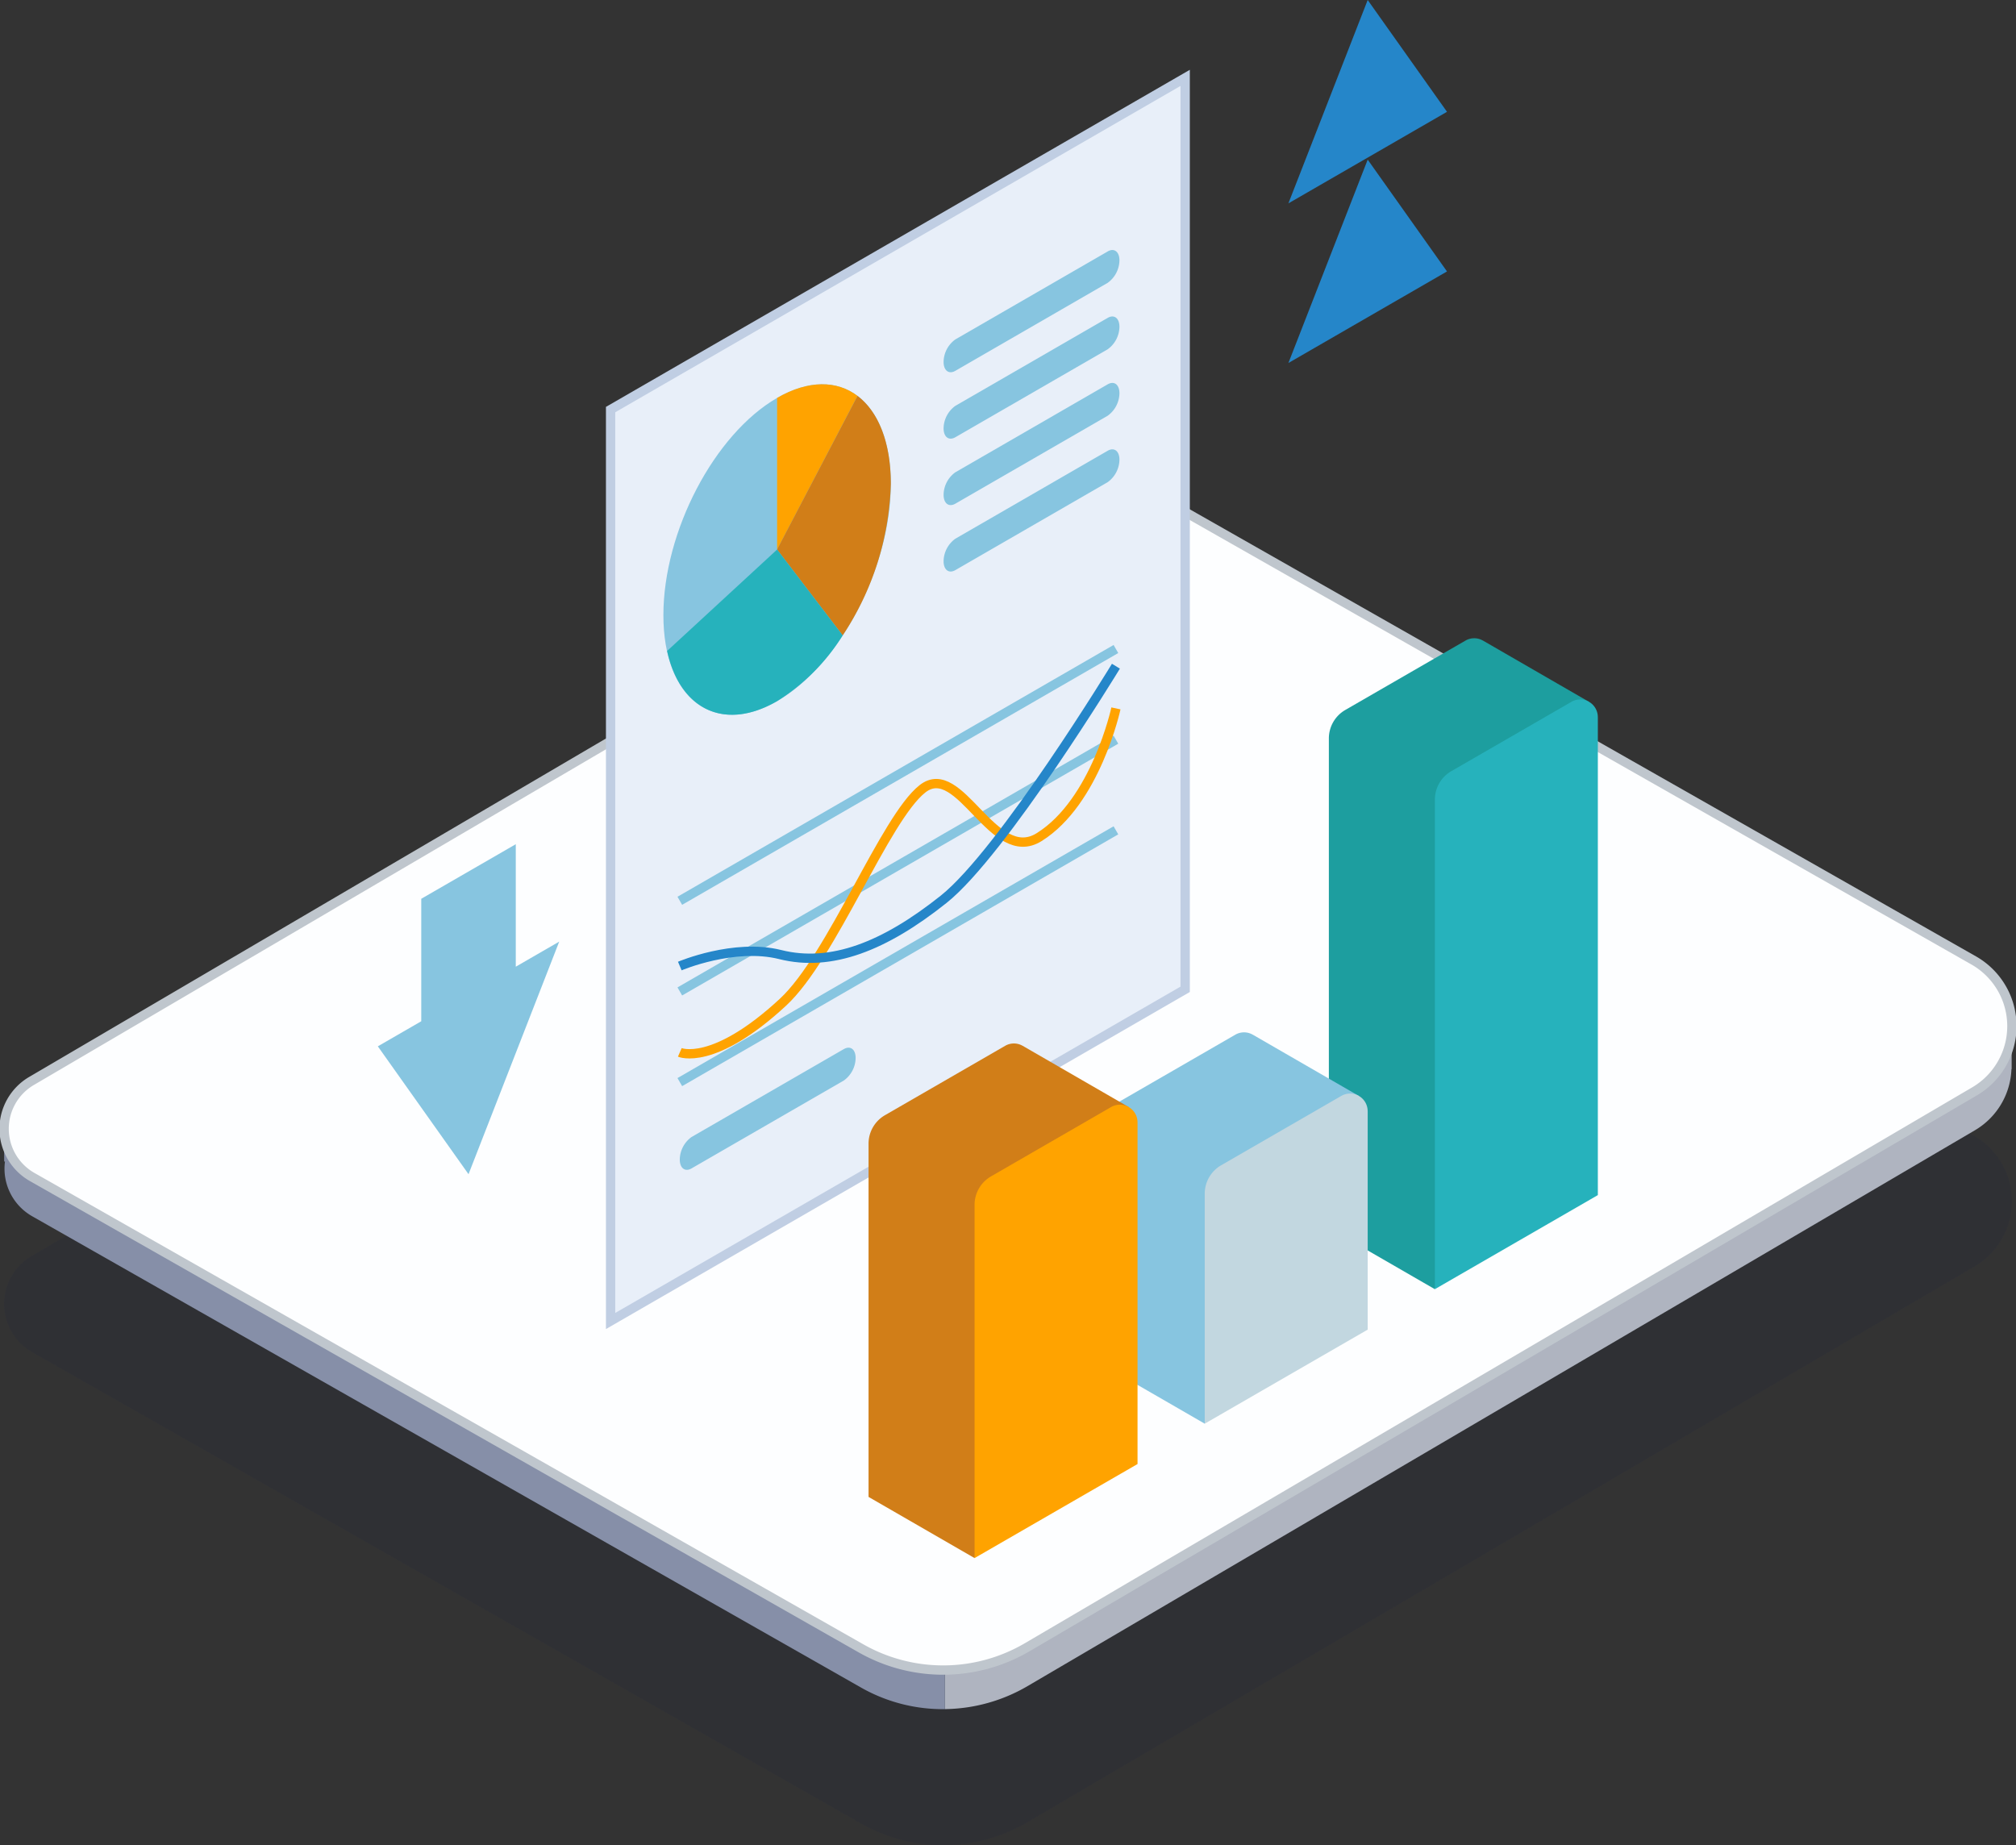 <svg id="Group_3759" data-name="Group 3759" xmlns="http://www.w3.org/2000/svg" xmlns:xlink="http://www.w3.org/1999/xlink" width="216.49" height="198.151" viewBox="0 0 216.49 198.151">
  <rect x="0" y="0" width="216.49" height="198.151" fill="#333333" stroke="none"/>
  <defs>
    <clipPath id="clip-path">
      <rect id="Rectangle_2153" data-name="Rectangle 2153" width="216.49" height="198.151" fill="none"/>
    </clipPath>
    <clipPath id="clip-path-3">
      <rect id="Rectangle_2149" data-name="Rectangle 2149" width="215.606" height="127.989" fill="none"/>
    </clipPath>
    <clipPath id="clip-path-4">
      <path id="Path_11332" data-name="Path 11332" d="M110.6,59.943,3.442,122.824a5.956,5.956,0,0,0,.07,10.314l89,50.614a17.844,17.844,0,0,0,17.854-.121l101.724-59.688a8.123,8.123,0,0,0-.1-14.066L124.03,59.852a13.417,13.417,0,0,0-13.425.091" transform="translate(-0.5 -58.097)" fill="none"/>
    </clipPath>
    <linearGradient id="linear-gradient" x1="0.003" y1="1.14" x2="0.007" y2="1.14" gradientUnits="objectBoundingBox">
      <stop offset="0" stop-color="#d4d8d7"/>
      <stop offset="1" stop-color="#fdfeff"/>
    </linearGradient>
  </defs>
  <g id="Group_3758" data-name="Group 3758" clip-path="url(#clip-path)">
    <g id="Group_3753" data-name="Group 3753">
      <g id="Group_3752" data-name="Group 3752" clip-path="url(#clip-path)">
        <g id="Group_3751" data-name="Group 3751" transform="translate(0.442 70.163)" opacity="0.17">
          <g id="Group_3750" data-name="Group 3750">
            <g id="Group_3749" data-name="Group 3749" clip-path="url(#clip-path-3)">
              <path id="Path_11329" data-name="Path 11329" d="M110.372,204.907l101.722-59.689A8.121,8.121,0,0,0,212,131.152L124.03,81.127a13.418,13.418,0,0,0-13.425.091L3.443,144.1a5.956,5.956,0,0,0,.07,10.315l89,50.614a17.85,17.85,0,0,0,17.856-.121" transform="translate(-0.5 -79.372)" fill="#1e233e"/>
            </g>
          </g>
        </g>
        <path id="Path_11330" data-name="Path 11330" d="M114.794,131.652v66.591a18,18,0,0,0,8.837-2.451L225.366,136.1a7.956,7.956,0,0,0,3.954-6.583h.022v-2.79Z" transform="translate(-13.319 -14.704)" fill="#afb4c0"/>
        <path id="Path_11331" data-name="Path 11331" d="M.506,136.651v3.43H.594a5.875,5.875,0,0,0,2.916,5.877l89.009,50.614a17.762,17.762,0,0,0,9.014,2.32V132.3Z" transform="translate(-0.059 -15.35)" fill="#868fa8"/>
      </g>
    </g>
    <g id="Group_3755" data-name="Group 3755" transform="translate(0.442 51.356)">
      <g id="Group_3754" data-name="Group 3754" clip-path="url(#clip-path-4)">
        <rect id="Rectangle_2151" data-name="Rectangle 2151" width="217.996" height="128.81" transform="translate(-1.011)" fill="url(#linear-gradient)"/>
      </g>
    </g>
    <g id="Group_3757" data-name="Group 3757">
      <g id="Group_3756" data-name="Group 3756" clip-path="url(#clip-path)">
        <path id="Path_11333" data-name="Path 11333" d="M110.372,183.632l101.722-59.689A8.121,8.121,0,0,0,212,109.877L124.03,59.852a13.418,13.418,0,0,0-13.425.091L3.443,122.823a5.956,5.956,0,0,0,.07,10.315l89,50.614A17.85,17.85,0,0,0,110.372,183.632Z" transform="translate(-0.058 -6.741)" fill="none" stroke="#bfc6cd" stroke-miterlimit="10" stroke-width="1"/>
        <path id="Path_11334" data-name="Path 11334" d="M74.176,45.081l61.7-35.621v97.878l-61.7,35.621Z" transform="translate(-8.606 -1.098)" fill="#e8eff9"/>
        <path id="Path_11335" data-name="Path 11335" d="M74.176,45.081l61.7-35.621v97.878l-61.7,35.621Z" transform="translate(-8.606 -1.098)" fill="none" stroke="#c0cee3" stroke-miterlimit="10" stroke-width="1"/>
        <path id="Path_11336" data-name="Path 11336" d="M105.013,57.38c0-8.993-5.467-13.125-12.211-9.232S80.59,62.488,80.59,71.481,86.057,84.606,92.8,80.712s12.211-14.34,12.211-23.332" transform="translate(-9.351 -5.416)" fill="#87c5e0"/>
        <path id="Path_11337" data-name="Path 11337" d="M103.04,47.931c-2.21-1.671-5.262-1.731-8.635.217V64.43Z" transform="translate(-10.954 -5.416)" fill="#ffa300"/>
        <path id="Path_11338" data-name="Path 11338" d="M101.445,73.818a30.952,30.952,0,0,0,5.171-16.274c0-4.5-1.368-7.778-3.577-9.449L94.4,64.593Z" transform="translate(-10.953 -5.58)" fill="#d17e18"/>
        <path id="Path_11339" data-name="Path 11339" d="M81.043,77.651c1.358,6.234,6.123,8.674,11.811,5.39a22.071,22.071,0,0,0,7.041-7.059L92.854,66.76Z" transform="translate(-9.403 -7.746)" fill="#26b2bc"/>
        <path id="Path_11340" data-name="Path 11340" d="M132.247,30.531l-16.354,9.443a3.029,3.029,0,0,0-1.265,2.416c0,.932.567,1.36,1.265.956L132.247,33.9a3.029,3.029,0,0,0,1.265-2.416c0-.932-.567-1.36-1.265-.956" transform="translate(-13.3 -3.525)" fill="#87c5e0"/>
        <path id="Path_11341" data-name="Path 11341" d="M132.247,38.6l-16.354,9.443a3.029,3.029,0,0,0-1.265,2.416c0,.932.567,1.36,1.265.956l16.354-9.443a3.029,3.029,0,0,0,1.265-2.416c0-.932-.567-1.36-1.265-.956" transform="translate(-13.3 -4.461)" fill="#87c5e0"/>
        <path id="Path_11342" data-name="Path 11342" d="M132.247,46.672l-16.354,9.443a3.029,3.029,0,0,0-1.265,2.416c0,.932.567,1.36,1.265.956l16.354-9.443a3.029,3.029,0,0,0,1.265-2.416c0-.932-.567-1.36-1.265-.956" transform="translate(-13.3 -5.398)" fill="#87c5e0"/>
        <path id="Path_11343" data-name="Path 11343" d="M132.247,54.742l-16.354,9.443a3.029,3.029,0,0,0-1.265,2.416c0,.932.567,1.36,1.265.956l16.354-9.443a3.029,3.029,0,0,0,1.265-2.416c0-.932-.567-1.36-1.265-.956" transform="translate(-13.3 -6.334)" fill="#87c5e0"/>
        <path id="Path_11344" data-name="Path 11344" d="M100.2,127.425l-16.354,9.443a3.029,3.029,0,0,0-1.265,2.416c0,.932.567,1.36,1.265.956L100.2,130.8a3.029,3.029,0,0,0,1.265-2.416c0-.932-.567-1.36-1.265-.956" transform="translate(-9.582 -14.767)" fill="#87c5e0"/>
        <line id="Line_98" data-name="Line 98" y1="27.038" x2="46.832" transform="translate(73.002 69.696)" fill="none" stroke="#87c5e0" stroke-miterlimit="10" stroke-width="1"/>
        <line id="Line_99" data-name="Line 99" y1="27.038" x2="46.832" transform="translate(73.002 79.431)" fill="none" stroke="#87c5e0" stroke-miterlimit="10" stroke-width="1"/>
        <line id="Line_100" data-name="Line 100" y1="27.038" x2="46.832" transform="translate(73.002 89.167)" fill="none" stroke="#87c5e0" stroke-miterlimit="10" stroke-width="1"/>
        <path id="Path_11345" data-name="Path 11345" d="M82.584,123s3.569,1.568,11.079-5.389c5.287-4.9,10.952-19.752,14.981-22.918s7.571,8.281,12.527,5.19c6.084-3.8,8.246-13.825,8.246-13.825" transform="translate(-9.582 -9.985)" fill="none" stroke="#ffa300" stroke-miterlimit="10" stroke-width="1"/>
        <path id="Path_11346" data-name="Path 11346" d="M82.584,113.132s5.823-2.479,10.778-1.233c5.49,1.379,11.221-.894,17.548-5.931s18.506-25.036,18.506-25.036" transform="translate(-9.582 -9.39)" fill="none" stroke="#2586c9" stroke-miterlimit="10" stroke-width="1"/>
        <path id="Path_11347" data-name="Path 11347" d="M45.9,124.263l9.739,13.731,9.739-24.976-4.664,2.693V102.557l-10.151,5.861V121.57Z" transform="translate(-5.326 -11.899)" fill="#87c5e0"/>
        <path id="Path_11348" data-name="Path 11348" d="M177.991,77.793l-.011-.006-.006,0h0a1.87,1.87,0,0,0-1.878.005l-12.9,7.447a3.53,3.53,0,0,0-1.764,3.057v52.574l11.387,6.574,16.542-63.083Z" transform="translate(-18.731 -8.996)" fill="#1d9e9f"/>
        <path id="Path_11349" data-name="Path 11349" d="M191.811,86.863V138.2l-17.5,10.1V95.73a3.529,3.529,0,0,1,1.764-3.056l12.9-7.447a1.889,1.889,0,0,1,2.833,1.636" transform="translate(-20.225 -9.859)" fill="#26b2bc"/>
        <path id="Path_11350" data-name="Path 11350" d="M150.031,125.67l-.011-.006-.006,0h0a1.87,1.87,0,0,0-1.878.005l-12.9,7.447a3.53,3.53,0,0,0-1.764,3.057v24.69l11.387,6.575,16.542-35.2Z" transform="translate(-15.487 -14.551)" fill="#87c5e0"/>
        <path id="Path_11351" data-name="Path 11351" d="M163.852,134.739V158.2l-17.5,10.1V143.606a3.529,3.529,0,0,1,1.764-3.056l12.9-7.447a1.889,1.889,0,0,1,2.833,1.636" transform="translate(-16.981 -15.414)" fill="#c2d7e0"/>
        <path id="Path_11352" data-name="Path 11352" d="M122.071,127.021l-.011-.006-.006,0h0a1.87,1.87,0,0,0-1.878.005l-12.9,7.447a3.528,3.528,0,0,0-1.764,3.056v37.935L116.9,182.03l16.542-48.443Z" transform="translate(-12.242 -14.708)" fill="#d17e18"/>
        <path id="Path_11353" data-name="Path 11353" d="M135.892,136.091v36.7l-17.5,10.1V144.958a3.527,3.527,0,0,1,1.764-3.056l12.9-7.447a1.889,1.889,0,0,1,2.833,1.636" transform="translate(-13.737 -15.571)" fill="#ffa300"/>
        <path id="Path_11354" data-name="Path 11354" d="M173.547,12.007,165.031,0l-8.515,21.84Z" transform="translate(-18.16 0)" fill="#2586c9"/>
        <path id="Path_11355" data-name="Path 11355" d="M173.547,31.4l-8.516-12.007-8.515,21.84Z" transform="translate(-18.16 -2.25)" fill="#2586c9"/>
      </g>
    </g>
  </g>
</svg>

